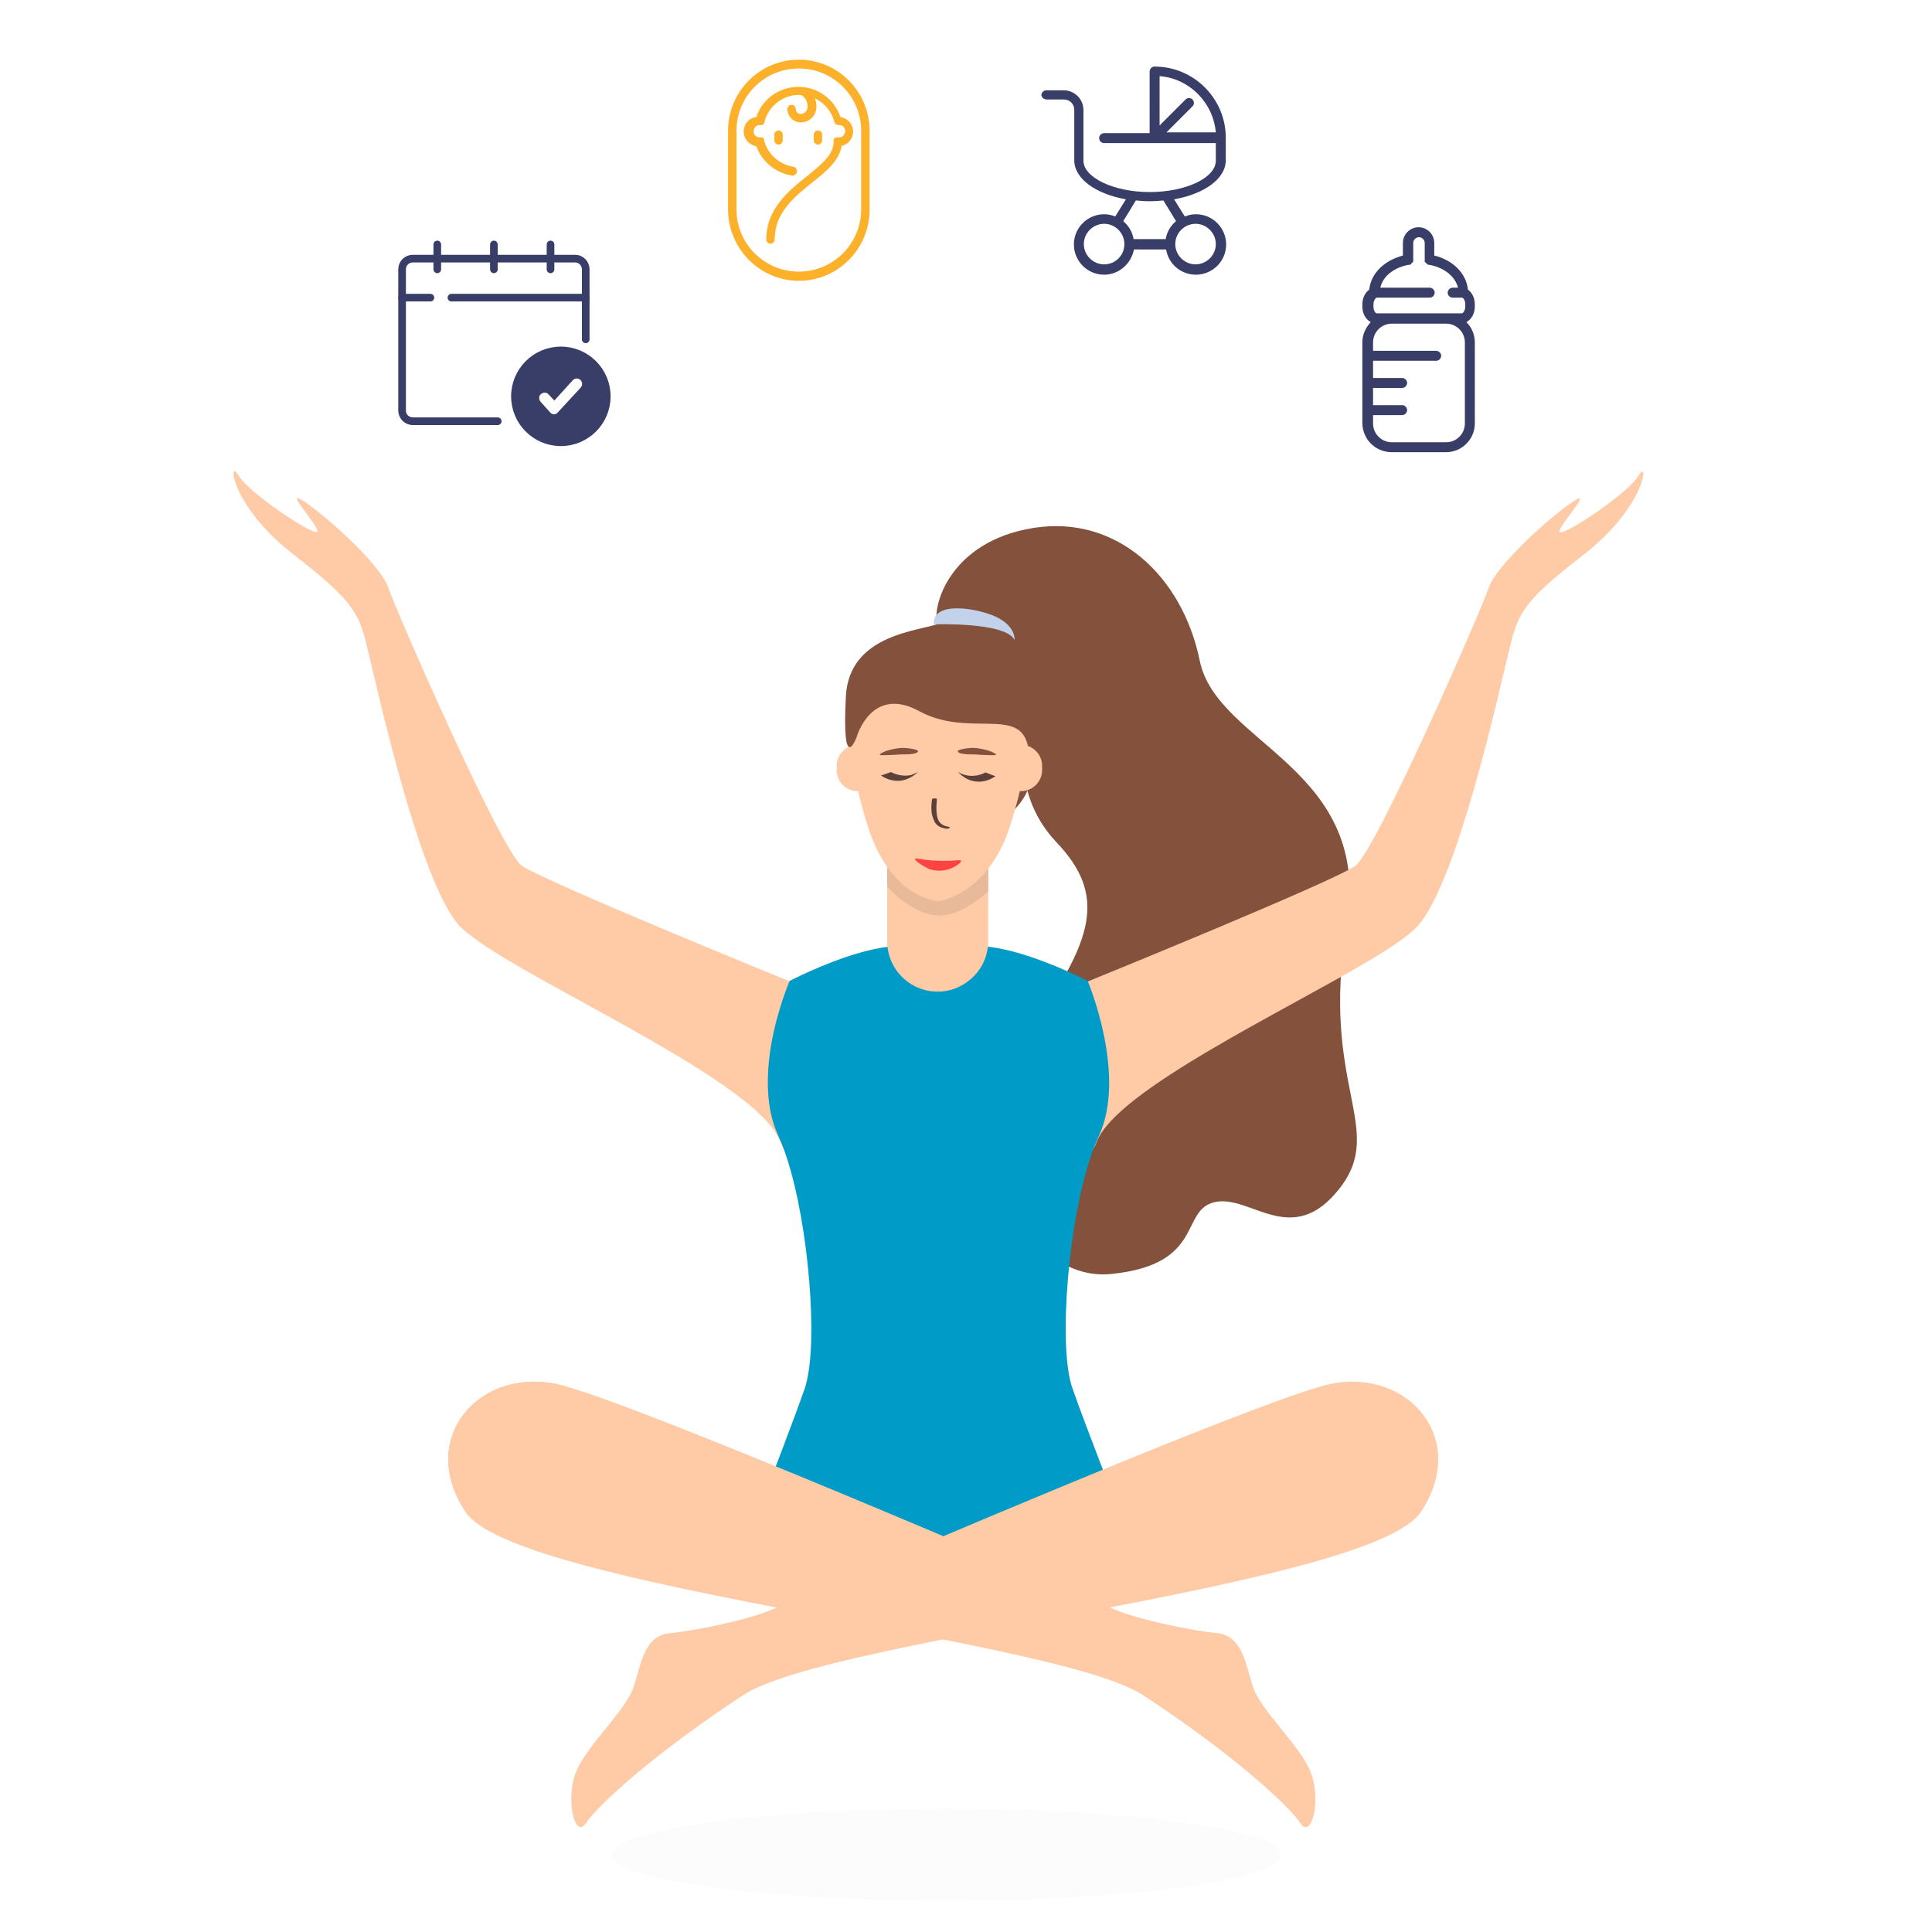 <?xml version="1.0" encoding="utf-8"?>
<!-- Generator: Adobe Illustrator 26.0.2, SVG Export Plug-In . SVG Version: 6.00 Build 0)  -->
<svg version="1.1" id="Layer_1" xmlns="http://www.w3.org/2000/svg" xmlns:xlink="http://www.w3.org/1999/xlink" x="0px" y="0px"
	 viewBox="0 0 505 505" style="enable-background:new 0 0 505 505;" xml:space="preserve">
<style type="text/css">
	.st0{fill:#83513C;}
	.st1{opacity:0.16;}
	.st2{opacity:0.16;fill:#74869A;enable-background:new    ;}
	.st3{fill:#FFCAA6;}
	.st4{fill:#009CC7;}
	.st5{fill:#E8BA9A;}
	.st6{fill:#C3D2EB;}
	.st7{fill:#5C403A;}
	.st8{fill:#FF4242;}
	.st9{fill:#FDB12B;}
	.st10{fill:none;stroke:#383E68;stroke-width:2;stroke-linecap:round;stroke-miterlimit:10;}
	.st11{fill:#383E68;}
	.st12{fill:none;stroke:#383E68;stroke-width:2;stroke-linecap:round;stroke-linejoin:round;stroke-miterlimit:10;}
</style>
<path class="st0" d="M255.6,219.4c5.7-4.7,16-9.7,13.9-21.6C267.4,186,255.6,219.4,255.6,219.4z"/>
<path class="st0" d="M245.1,163.7c-1.8-5,3.1-22.2,25-25.7s39,12.7,43.5,34.7c4.5,22.1,45.4,27.9,38.4,69.5
	c-7,41.7,10.5,52.7-1.9,68.5c-12.4,15.8-23.2,1.5-32.5,3.5s-2.5,16.3-27.1,18.8s-39.9-38.1-22.1-62.8s20.9-36.2,7.7-50.1
	c-13.2-13.9-7.4-31.9-7.7-32.6c-0.2-0.8-22.9-17.1-22.9-17.1L245.1,163.7z"/>
<g class="st1">
	<path class="st2" d="M247.3,496.8c48.3,0,87.4-5.4,87.4-12s-39.1-12-87.4-12s-87.4,5.4-87.4,12C159.8,491.4,199,496.8,247.3,496.8z
		"/>
</g>
<path class="st3" d="M413.8,145.1c-16.6,12.8-17.1,15.6-19.6,25.9c-2.5,10.3-13.3,59.5-23.6,71c-2.1,2.4-6.6,5.4-12.4,8.9
	c-22.8,13.6-66.3,34.1-71.5,47.5c-6.5,16.8-16-31.8-16-31.8l13.5-10c0,0,64.7-26.3,70.1-30.3c5.4-4,32.8-66.6,34.8-72.6
	s16.3-18.8,22.1-22.6c5.8-3.8-4.5,7-3.5,8s17.8-10,20.6-14.8S430.3,132.3,413.8,145.1z"/>
<path class="st3" d="M219.9,266.5c0,0-9.5,48.7-16,31.8c-0.1-0.2-0.2-0.4-0.3-0.7c-6.8-14.6-56.8-37.1-76.7-50.3
	c-3.1-2.1-5.5-3.9-6.9-5.4c-10.3-11.5-21.1-60.7-23.6-71s-3-13-19.6-25.9c-16.6-12.8-17.3-25.6-14.5-20.8
	C65.1,129,81.9,140,82.9,139s-9.3-11.8-3.5-8s20.1,16.6,22.1,22.6s29.4,68.6,34.8,72.6s70.1,30.3,70.1,30.3L219.9,266.5z"/>
<path class="st4" d="M296.3,405l-50.8,22v0.2l-0.2-0.1l-0.2,0.1V427l-50.8-22c0,0,1.4-3.5,3.4-8.6c3.9-9.9,10-25.9,12.7-33.6
	c0.5-1.5,0.9-3.6,1.2-6c1.8-15.5-1.7-46.1-8.2-60c-3.3-7.1-3.1-15.8-1.9-23.3c1.6-9.5,4.9-17.1,4.9-17.1s36-18.9,38.9-2.3
	c2.9-16.6,39,2.3,39,2.3s10.4,24.5,2.9,40.6c-0.5,1.1-1,2.3-1.5,3.6c-6.5,17.6-9.2,51.5-5.4,62.2c1.6,4.7,4.6,12.5,7.5,20.1
	c1.1,2.8,2.2,5.6,3.2,8.2C293.9,399,296.3,405,296.3,405z"/>
<path class="st3" d="M291,420.6c-10.7-4.7-128-55.3-145.9-58.9c-20.1-4-36.1,14.4-23.4,33.5c13.1,19.6,153.9,32.8,177,47.8
	c23.1,15.1,38.1,28.8,41.2,33.5c3,4.7,5.7-7,2.3-14.1c-3.3-7-12.7-15.4-14.7-21.4s-2.7-13.4-9.4-14.1
	C311.4,426.3,297.2,423.3,291,420.6z"/>
<path class="st3" d="M291,420.6c-10.7-4.7-128-55.3-145.9-58.9c-20.1-4-36.1,14.4-23.4,33.5c13.1,19.6,153.9,32.8,177,47.8
	c23.1,15.1,38.1,28.8,41.2,33.5c3,4.7,5.7-7,2.3-14.1c-3.3-7-12.7-15.4-14.7-21.4s-2.7-13.4-9.4-14.1
	C311.4,426.3,297.2,423.3,291,420.6z"/>
<path class="st3" d="M202.1,420.6c10.7-4.7,128-55.3,145.9-58.9c20.1-4,36.1,14.4,23.4,33.5c-13.1,19.6-153.9,32.8-177,47.8
	c-23.1,15.1-38.1,28.8-41.2,33.5c-3,4.7-5.7-7-2.3-14.1c3.3-7,12.7-15.4,14.7-21.4s2.7-13.4,9.4-14.1
	C181.7,426.3,196,423.3,202.1,420.6z"/>
<path class="st3" d="M258.3,219.4V246c0,3.6-1.5,7-3.9,9.3c-2.4,2.4-5.7,3.9-9.3,3.9c-7.3,0-13.2-5.9-13.2-13.2v-26.6L258.3,219.4
	L258.3,219.4z"/>
<path class="st5" d="M258.3,219.4V233c-3.4,3-8.3,6.5-13.2,6.3c-5.1-0.2-10.2-4.3-13.2-7.6v-12.3H258.3z"/>
<path class="st3" d="M263.2,171.4c-6.4-4.4-16.2-4.7-17.6-4.8l0,0c0,0,0,0-0.1,0s-0.1,0-0.1,0l0,0c-1.4,0-11.1,0.4-17.6,4.8
	c-8,5.4-7.2,24.9-1,44.5c5.8,18.2,16.9,19.4,18.4,19.7c0,0,13-1.5,18.8-19.7C270.4,196.2,271.2,176.8,263.2,171.4z"/>
<path class="st3" d="M266.9,206.8h-42.7c-3.1,0-5.5-2.5-5.5-5.5v-1.1c0-3.1,2.5-5.5,5.5-5.5h42.7c3.1,0,5.5,2.5,5.5,5.5v1.1
	C272.4,204.3,269.9,206.8,266.9,206.8z"/>
<path class="st0" d="M223.9,192.7c0,0,3.8-13.7,16.4-6.8c12.7,6.9,26-1.1,28.3,8.8c0,0,4.2-13.4,0.9-21
	c-3.3-7.6-18.8-12.8-23.8-10.8c-5,2.1-23.7,2.6-24.6,19.1C220,203.2,223.9,192.7,223.9,192.7z"/>
<path class="st6" d="M244.1,163.2c0,0,18.8-0.7,21.1,4.1c0,0,0.4-3.3-4.3-5.8C256.1,159,243.6,156.8,244.1,163.2z"/>
<path class="st7" d="M250.4,201.7c0.3,0.4,2,2.4,5,2.6c2.5,0.2,4.3-1.1,4.8-1.4c-0.9-0.3-1.8-0.7-2.6-1c-0.7,0.4-2.8,1.3-5.2,0.7
	C251.5,202.4,250.9,202.1,250.4,201.7z"/>
<path class="st7" d="M240,201.7c-0.3,0.3-2.1,2.2-5,2.4c-2.5,0.1-4.3-1.1-4.7-1.4c0.9-0.3,1.8-0.6,2.6-0.9c0.7,0.4,2.8,1.3,5.2,0.8
	C238.9,202.3,239.6,202,240,201.7z"/>
<path class="st8" d="M240.5,225.8c-0.5-0.3-1.4-1-1.3-1.3c0.1-0.3,1.3,0.1,3.2,0.3c2.7,0.3,5.3,0.2,6,0.2c1.9-0.1,2.7-0.3,2.8,0
	c0.2,0.4-1.4,1.6-3.2,2.2c-2.1,0.7-4,0.3-5.1,0l0,0l0,0C242.1,226.7,241.2,226.3,240.5,225.8z"/>
<path class="st7" d="M247.9,216.1c-3-0.5-2.9-2.7-3.1-3.8c-0.1-1.1,0-2.3,0.1-3.4c0-0.3-1.3-0.3-1.3,0.1c-0.2,1.7-0.3,3.3,0.3,4.9
	c0.4,1,0.8,2.3,3.4,2.7C248.1,216.7,248.7,216.2,247.9,216.1z"/>
<path class="st0" d="M259.8,196.8c-0.4-0.2-1-0.5-1.1-0.5c-1.2-0.4-2.6-0.7-4-0.8c-0.9-0.1-5.9,0.4-3.9,1.3c0.2,0.1,0.4,0.1,0.6,0.2
	c1.1,0.2,2.3,0.2,3.4,0.2c1.6,0.1,3.3,0.2,4.9,0.2C260.7,197.4,260.4,197.1,259.8,196.8z"/>
<path class="st0" d="M230.5,196.8c0.4-0.2,1-0.5,1.1-0.5c1.2-0.4,2.6-0.7,4-0.8c0.9-0.1,5.9,0.4,3.9,1.3c-0.2,0.1-0.4,0.1-0.6,0.2
	c-1.1,0.2-2.3,0.2-3.4,0.2c-1.6,0.1-3.3,0.2-4.9,0.2C229.6,197.4,230,197.1,230.5,196.8z"/>
<g>
	<path class="st9" d="M214.9,36.7v-1.5c0-0.6-0.5-1.1-1.1-1.1s-1.1,0.5-1.1,1.1v1.5c0,0.6,0.5,1.1,1.1,1.1S214.9,37.3,214.9,36.7z"
		/>
	<path class="st9" d="M202.4,35.2v1.5c0,0.6,0.5,1.1,1.1,1.1s1.1-0.5,1.1-1.1v-1.5c0-0.6-0.5-1.1-1.1-1.1
		C202.9,34.1,202.4,34.6,202.4,35.2z"/>
	<path class="st9" d="M208.8,73.4c10.2,0,18.5-8.3,18.5-18.6V34.2c0-10.3-8.3-18.6-18.5-18.6s-18.5,8.3-18.5,18.6v20.5
		C190.3,65,198.6,73.4,208.8,73.4z M192.5,34.2c0-9,7.3-16.3,16.3-16.3s16.3,7.3,16.3,16.3v20.5c0,9-7.3,16.3-16.3,16.3
		s-16.3-7.3-16.3-16.3V34.2z"/>
	<path class="st9" d="M207,45.9c0.1,0,0.1,0,0.2,0c0.5,0,1-0.4,1.1-1s-0.3-1.2-0.9-1.3c-3.7-0.6-6.8-3.3-7.7-7l0,0v-0.1v-0.1
		c0,0,0-0.1-0.1-0.1c0,0,0,0,0-0.1l-0.1-0.1l0,0l-0.1-0.1c0,0,0,0-0.1,0c0,0-0.1,0-0.1-0.1c0,0,0,0-0.1,0H199h-0.1h-0.1h-0.1l0,0
		c-0.1,0-0.1,0-0.2,0c-0.9,0-1.5-0.7-1.5-1.6c0-0.9,0.7-1.6,1.5-1.6c0.1,0,0.1,0,0.2,0l0,0h0.1h0.1h0.1h0.1c0,0,0,0,0.1,0
		c0,0,0.1,0,0.1-0.1c0,0,0,0,0.1,0l0.1-0.1c0,0,0,0,0.1-0.1l0.1-0.1c0,0,0,0,0-0.1c0,0,0-0.1,0.1-0.1V32v-0.1l0,0
		c1.1-4.2,4.8-7.1,9.1-7.1c1.3,0,2.2,1.6,2.2,3.1c0,1-0.8,1.9-1.8,1.9c-0.7,0-1.3-0.6-1.3-1.3c0-0.6-0.5-1.1-1.1-1.1
		s-1.1,0.5-1.1,1.1c0,1.9,1.6,3.5,3.5,3.5c2.3,0,4.1-1.8,4.1-4.1c0-0.8-0.1-1.5-0.4-2.2c2.5,1.2,4.4,3.4,5.1,6.2l0,0
		c0,0.1,0.1,0.2,0.1,0.3l0,0c0.1,0.1,0.1,0.2,0.2,0.2l0,0c0.1,0.1,0.2,0.1,0.3,0.2l0,0c0.1,0,0.2,0,0.3,0.1l0,0c0,0,0,0,0.1,0h0.1
		c0.1,0,0.1,0,0.2,0c0.9,0,1.5,0.7,1.5,1.6c0,0.9-0.7,1.6-1.5,1.6c-0.1,0-0.1,0-0.2,0c0,0,0,0-0.1,0c0,0,0,0-0.1,0c0,0,0,0-0.1,0
		h-0.1h-0.1h-0.1h-0.1h-0.1c0,0-0.1,0-0.1,0.1c0,0,0,0-0.1,0.1l-0.1,0.1c0,0,0,0-0.1,0.1c0,0,0,0.1-0.1,0.1v0.1v0.1v0.1v0.1
		c0,0,0,0,0,0.1c0,0,0,0,0,0.1c0,0,0,0,0,0.1c0,3.3-3.2,5.9-6.9,8.9c-5,4-10.7,8.6-10.7,16.6c0,0.6,0.5,1.1,1.1,1.1s1.1-0.5,1.1-1.1
		c0-7,5-11,9.8-14.9c3.7-2.9,7.1-5.7,7.7-9.6c1.7-0.3,3-1.9,3-3.7c0-1.9-1.4-3.5-3.3-3.8c-1.6-4.7-6-7.9-11-7.9s-9.5,3.2-11,7.9
		c-1.9,0.2-3.3,1.8-3.3,3.8c0,1.9,1.4,3.5,3.3,3.8C199.1,42.2,202.7,45.2,207,45.9z"/>
</g>
<g>
	<path class="st10" d="M153.1,88.7V70.4c0-1.5-1.2-2.8-2.8-2.8h-42.4c-1.5,0-2.8,1.2-2.8,2.8v36.9c0,1.5,1.2,2.8,2.8,2.8h22.2"/>
	<line class="st10" x1="153.1" y1="77.8" x2="118" y2="77.8"/>
	<line class="st10" x1="105.1" y1="77.8" x2="112.5" y2="77.8"/>
	<line class="st10" x1="129.1" y1="63.9" x2="129.1" y2="70.4"/>
	<line class="st10" x1="143.9" y1="63.9" x2="143.9" y2="70.4"/>
	<line class="st10" x1="114.3" y1="63.9" x2="114.3" y2="70.4"/>
	<path class="st11" d="M145.1,91.7c7.8-1,14.4,5.6,13.5,13.5c-0.7,5.3-5,9.7-10.3,10.3c-7.8,1-14.4-5.6-13.5-13.5
		C135.4,96.7,139.7,92.4,145.1,91.7z M151.8,101.3c0.5-0.6,0.5-1.4-0.1-2c-0.6-0.5-1.4-0.5-2,0.1l-4.8,5.3l-1.5-1.6
		c-0.5-0.6-1.4-0.6-2-0.1s-0.6,1.4-0.1,2l2.5,2.8c0.3,0.3,0.6,0.5,1,0.5s0.8-0.2,1-0.5L151.8,101.3z"/>
	<ellipse class="st12" cx="146.6" cy="103.6" rx="12" ry="12"/>
</g>
<path class="st11" d="M273.6,26h4.5c1.5,0,2.7,1.2,2.7,2.7V36v5.9c0,4.8,5.6,8.8,13.5,10.2l-2.8,4.5c-0.9-0.4-1.9-0.6-2.9-0.6
	c-4.3,0-7.9,3.5-7.9,7.9c0,4.3,3.5,7.9,7.9,7.9c3.9,0,7.1-2.9,7.8-6.6h8.4c0.6,3.7,3.8,6.6,7.8,6.6c4.3,0,7.9-3.5,7.9-7.9
	c0-4.3-3.5-7.9-7.9-7.9c-1,0-2,0.2-2.9,0.6l-2.8-4.5c7.9-1.4,13.5-5.4,13.5-10.2V36l0,0l0,0c0-10.2-8.3-18.6-18.6-18.6
	c-0.7,0-1.3,0.6-1.3,1.3v16.1h-11.9c-0.7,0-1.3,0.6-1.3,1.3s0.6,1.3,1.3,1.3h29.2V42c0,4.5-7.9,8.2-17.3,8.2s-17.3-3.8-17.3-8.2
	v-5.9v-7.3c0-2.9-2.3-5.2-5.2-5.2h-4.5c-0.7,0-1.3,0.6-1.3,1.3C272.3,25.4,272.8,26,273.6,26z M317.8,34.6h-12.9l6.8-6.8
	c0.5-0.5,0.5-1.3,0-1.8s-1.3-0.5-1.8,0l-6.8,6.8V19.9C310.9,20.5,317.1,26.8,317.8,34.6z M288.6,69.1c-2.9,0-5.3-2.4-5.3-5.3
	c0-2.9,2.4-5.3,5.3-5.3s5.3,2.4,5.3,5.3S291.6,69.1,288.6,69.1z M317.8,63.8c0,2.9-2.4,5.3-5.3,5.3s-5.3-2.4-5.3-5.3
	c0-2.9,2.4-5.3,5.3-5.3S317.8,60.9,317.8,63.8z M304.1,52.4l3.3,5.4c-1.4,1.2-2.4,2.8-2.7,4.7h-8.4c-0.3-1.9-1.3-3.5-2.7-4.7
	l3.3-5.4c1.1,0.1,2.3,0.2,3.5,0.2C301.8,52.6,302.9,52.5,304.1,52.4z"/>
<path class="st11" d="M363.8,118.2H378c4.1,0,7.5-3.4,7.5-7.5V89.5c0-2-0.8-3.9-2.2-5.3c1.3-0.7,2.2-2.2,2.2-4.1v-0.5
	c0-1.7-0.7-3.1-1.8-3.9c-0.4-4.1-3.8-7.7-8.8-8.9v-3.3c0-2.2-1.8-4.1-4.1-4.1c-2.2,0-4.1,1.8-4.1,4.1v3.3c-5,1.3-8.4,4.8-8.8,8.9
	c-1.1,0.8-1.8,2.2-1.8,3.9v0.5c0,1.9,0.9,3.4,2.2,4.1c-1.3,1.4-2.2,3.2-2.2,5.3v21.2C356.2,114.9,359.6,118.2,363.8,118.2z
	 M382.9,110.7c0,2.7-2.2,4.9-4.9,4.9h-14.2c-2.7,0-4.9-2.2-4.9-4.9v-2.2h7.6c0.7,0,1.3-0.6,1.3-1.3c0-0.7-0.6-1.3-1.3-1.3h-7.6v-4.5
	h7.6c0.7,0,1.3-0.6,1.3-1.3c0-0.7-0.6-1.3-1.3-1.3h-7.6v-4.5h16.5c0.7,0,1.3-0.6,1.3-1.3c0-0.7-0.6-1.3-1.3-1.3h-16.5v-2.2
	c0-2.7,2.2-4.9,4.9-4.9H378c2.7,0,4.9,2.2,4.9,4.9V110.7z M368.3,69.2L368.3,69.2c0.1,0,0.1,0,0.2,0h0.1c0,0,0.1,0,0.1-0.1
	c0,0,0.1,0,0.1-0.1c0,0,0.1,0,0.1-0.1l0.1-0.1c0,0,0-0.1,0.1-0.1l0.1-0.1c0,0,0-0.1,0.1-0.1c0,0,0-0.1,0.1-0.1v-0.1v-0.1v-0.1
	c0-0.1,0-0.1,0-0.2l0,0v-4.4c0-0.8,0.7-1.5,1.5-1.5s1.5,0.7,1.5,1.5v4.4l0,0c0,0.1,0,0.1,0,0.2v0.1v0.1v0.1c0,0,0,0.1,0.1,0.1
	c0,0,0,0.1,0.1,0.1l0.1,0.1c0,0,0,0.1,0.1,0.1l0.1,0.1c0,0,0.1,0,0.1,0.1c0,0,0.1,0,0.1,0.1c0,0,0.1,0,0.1,0.1h0.1c0,0,0.1,0,0.2,0
	l0,0c4,0.7,6.9,3.1,7.6,6h-1.4c-0.7,0-1.3,0.6-1.3,1.3c0,0.7,0.6,1.3,1.3,1.3h2.4c0.4,0,0.9,0.7,0.9,1.8v0.5c0,1.1-0.6,1.8-0.9,1.8
	h-4h-14.2h-4c-0.4,0-0.9-0.7-0.9-1.8v-0.5c0-1.1,0.6-1.8,0.9-1.8h13.8c0.7,0,1.3-0.6,1.3-1.3c0-0.7-0.6-1.3-1.3-1.3h-12.9
	C361.4,72.3,364.3,69.9,368.3,69.2z"/>
</svg>
